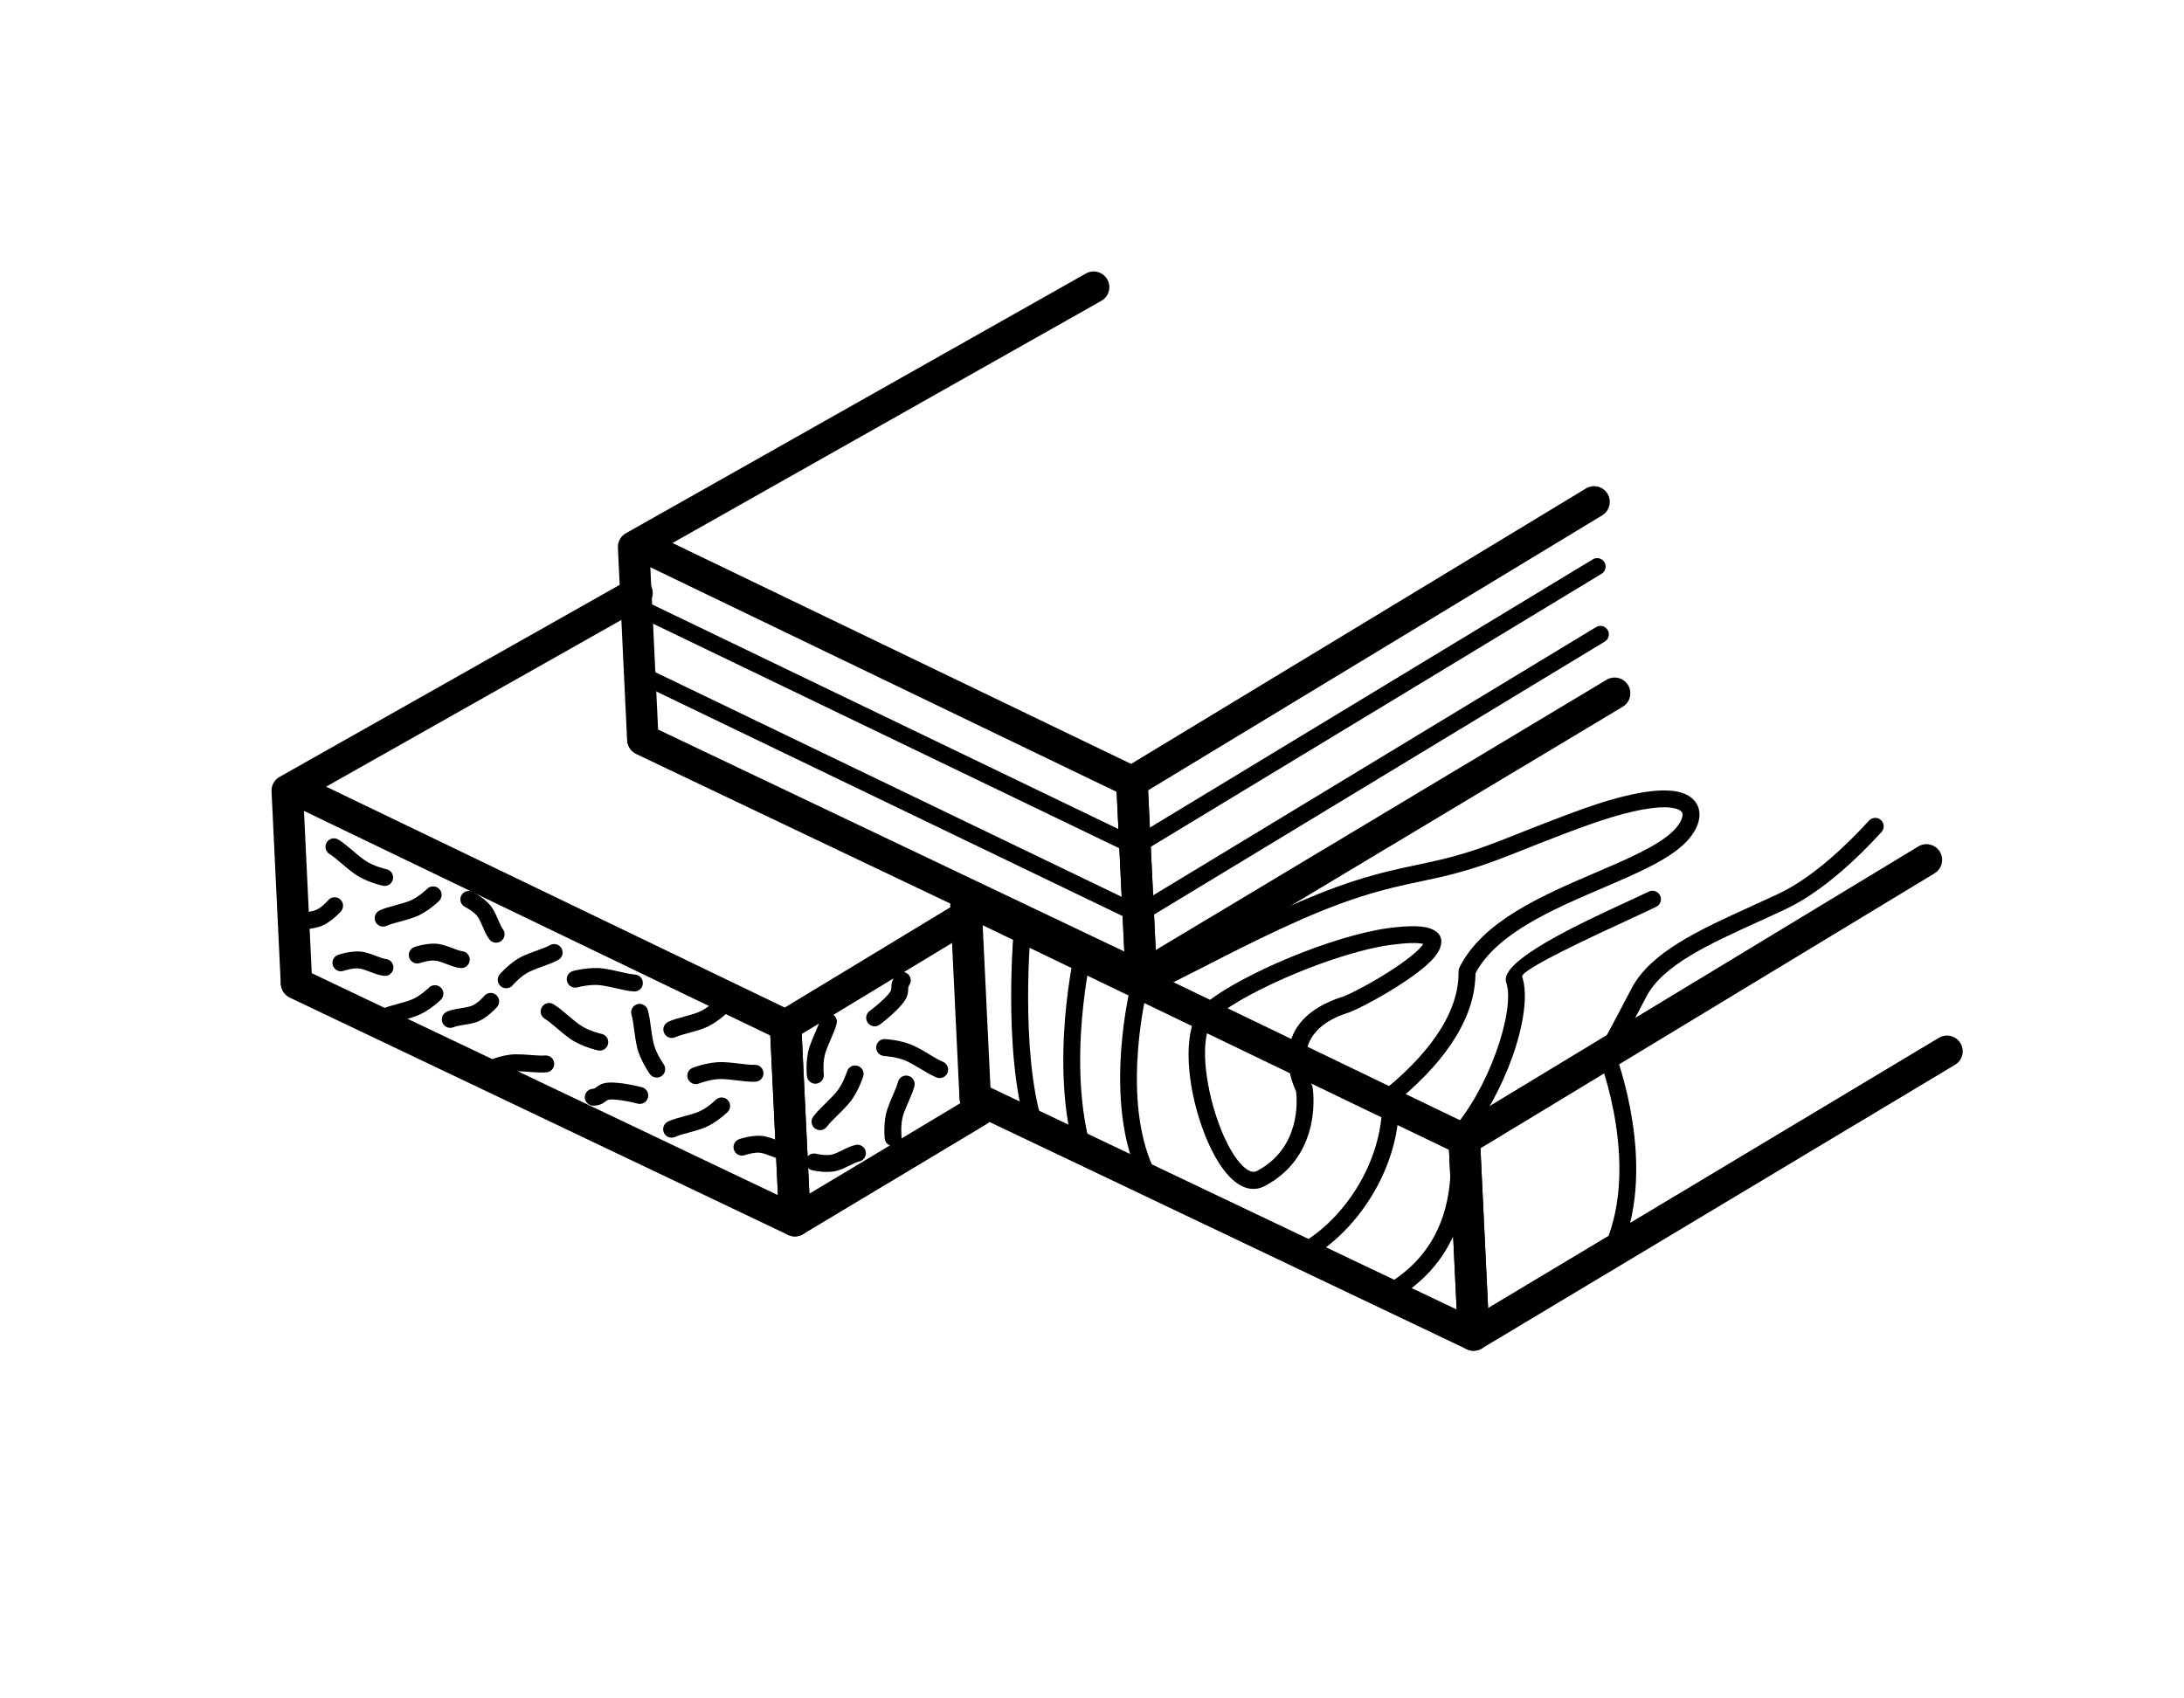 <svg
   xmlns:dc="http://purl.org/dc/elements/1.1/"
   xmlns:cc="http://creativecommons.org/ns#"
   xmlns:rdf="http://www.w3.org/1999/02/22-rdf-syntax-ns#"
   xmlns:svg="http://www.w3.org/2000/svg"
   xmlns="http://www.w3.org/2000/svg"
   viewBox="0 0 255.118 198.425"
   id="svg86"
   height="198.425"
   width="255.118"
   version="1.1">
  <defs
     id="defs90" />
  <path
     id="path2"
     style="fill:#000000;fill-rule:evenodd"
     d="m 49.05,112.514 c -0.518,0.171 -1.077,-0.11 -1.248,-0.628 -0.171,-0.518 0.11,-1.077 0.628,-1.248 0.005,-0.001 1.736,-0.61 3.052,-0.306 0.559,0.129 1.018,0.305 1.445,0.468 0.407,0.156 0.779,0.298 1.062,0.329 0.544,0.058 0.937,0.545 0.88,1.089 -0.058,0.544 -0.545,0.937 -1.089,0.88 -0.553,-0.061 -1.034,-0.245 -1.558,-0.445 -0.375,-0.143 -0.779,-0.298 -1.181,-0.391 -0.761,-0.176 -1.987,0.251 -1.99,0.252 z" />
  <path
     id="path4"
     style="fill:#000000;fill-rule:evenodd"
     d="m 34.105,94.063 c -0.914,-0.441 -1.298,-1.54 -0.857,-2.454 0.441,-0.914 1.54,-1.298 2.454,-0.857 l 56.861,27.394 c 0.647,0.312 1.028,0.953 1.039,1.626 l 1.089,22.756 c 0.048,1.014 -0.735,1.874 -1.749,1.922 -0.313,0.015 -0.612,-0.05 -0.876,-0.176 l -0.002,0.003 -58.206,-27.718 c -0.918,-0.437 -1.308,-1.536 -0.871,-2.454 0.437,-0.918 1.536,-1.308 2.454,-0.871 l 55.432,26.397 -0.892,-18.648 z" />
  <path
     id="path6"
     style="fill:#000000;fill-rule:evenodd"
     d="m 111.233,105.865 c 0.866,-0.525 1.994,-0.247 2.519,0.619 0.525,0.866 0.247,1.994 -0.619,2.519 l -19.481,11.8 0.893,18.658 18.813,-11.279 c 0.871,-0.52 1.999,-0.237 2.519,0.634 0.52,0.871 0.237,1.999 -0.633,2.519 l -21.391,12.825 c -0.263,0.17 -0.574,0.275 -0.91,0.291 -1.014,0.048 -1.874,-0.735 -1.922,-1.749 l -1.092,-22.813 0.003,-2e-4 c -0.03,-0.65 0.287,-1.295 0.882,-1.655 z" />
  <path
     id="path8"
     style="fill:#000000;fill-rule:evenodd"
     d="m 54.322,105.957 c -0.488,-0.244 -0.686,-0.838 -0.442,-1.325 0.244,-0.488 0.838,-0.686 1.325,-0.442 0.005,0.002 1.663,0.836 2.36,1.995 0.291,0.484 0.485,0.939 0.665,1.362 0.17,0.398 0.326,0.764 0.505,0.995 0.334,0.432 0.254,1.054 -0.178,1.387 -0.432,0.334 -1.054,0.254 -1.387,-0.178 -0.336,-0.434 -0.539,-0.91 -0.761,-1.429 -0.156,-0.367 -0.325,-0.761 -0.541,-1.122 -0.402,-0.668 -1.543,-1.242 -1.546,-1.243 z" />
  <path
     id="path10"
     style="fill:#000000;fill-rule:evenodd"
     d="m 56.562,116.362 c 0.349,-0.419 0.972,-0.477 1.391,-0.128 0.419,0.349 0.477,0.972 0.128,1.392 -0.003,0.004 -1.226,1.421 -2.517,1.815 -0.54,0.165 -1.029,0.243 -1.483,0.315 -0.426,0.068 -0.816,0.13 -1.088,0.25 -0.501,0.218 -1.084,-0.011 -1.302,-0.511 -0.218,-0.501 0.011,-1.084 0.511,-1.302 0.497,-0.218 1.01,-0.3 1.569,-0.389 0.393,-0.062 0.816,-0.13 1.22,-0.253 0.748,-0.228 1.57,-1.185 1.572,-1.188 z" />
  <path
     id="path12"
     style="fill:#000000;fill-rule:evenodd"
     d="m 70.28,120.791 c 0.533,0.118 0.869,0.645 0.752,1.178 -0.118,0.533 -0.645,0.869 -1.178,0.752 -0.005,-0.001 -1.945,-0.421 -3.296,-1.387 -0.019,-0.013 -0.037,-0.028 -0.054,-0.042 -0.568,-0.41 -1.052,-0.822 -1.504,-1.207 -0.501,-0.426 -0.96,-0.816 -1.373,-1.067 -0.466,-0.285 -0.614,-0.894 -0.329,-1.36 0.285,-0.466 0.894,-0.614 1.36,-0.329 0.55,0.335 1.062,0.77 1.621,1.246 0.43,0.366 0.892,0.758 1.382,1.113 l 0.053,0.035 c 1.029,0.737 2.563,1.069 2.567,1.07 z" />
  <path
     id="path14"
     style="fill:#000000;fill-rule:evenodd"
     d="m 83.595,128.507 c 0.387,-0.387 1.016,-0.387 1.403,0 0.387,0.387 0.387,1.016 0,1.403 -0.004,0.004 -1.364,1.347 -2.842,1.891 -0.631,0.233 -1.227,0.393 -1.782,0.542 -0.579,0.156 -1.109,0.299 -1.506,0.482 -0.496,0.229 -1.085,0.012 -1.314,-0.484 -0.229,-0.496 -0.012,-1.085 0.484,-1.314 0.556,-0.256 1.163,-0.42 1.824,-0.598 0.513,-0.138 1.065,-0.287 1.611,-0.488 1.067,-0.393 2.118,-1.431 2.121,-1.434 z" />
  <path
     id="path16"
     style="fill:#000000;fill-rule:evenodd"
     d="m 81.652,126.586 c -0.505,0.207 -1.083,-0.034 -1.291,-0.539 -0.207,-0.505 0.034,-1.083 0.539,-1.291 0.005,-0.002 1.869,-0.727 3.533,-0.666 0.75,0.028 1.392,0.106 1.99,0.178 0.66,0.08 1.264,0.153 1.736,0.136 0.546,-0.019 1.004,0.408 1.023,0.953 0.019,0.546 -0.408,1.004 -0.953,1.023 -0.656,0.024 -1.317,-0.056 -2.038,-0.143 -0.59,-0.071 -1.226,-0.148 -1.828,-0.17 -1.26,-0.046 -2.708,0.518 -2.712,0.519 z" />
  <path
     id="path18"
     style="fill:#000000;fill-rule:evenodd"
     d="m 77.514,124.319 c 0.323,0.441 0.228,1.06 -0.213,1.383 -0.441,0.323 -1.06,0.228 -1.383,-0.213 -0.003,-0.005 -1.169,-1.622 -1.526,-3.251 -0.147,-0.67 -0.237,-1.346 -0.321,-1.974 -0.085,-0.641 -0.164,-1.228 -0.306,-1.706 -0.156,-0.524 0.142,-1.076 0.667,-1.232 0.524,-0.156 1.076,0.142 1.232,0.667 0.179,0.602 0.27,1.278 0.368,2.016 0.074,0.559 0.155,1.159 0.298,1.812 0.27,1.23 1.182,2.496 1.184,2.499 z" />
  <path
     id="path20"
     style="fill:#000000;fill-rule:evenodd"
     d="m 57.744,125.79 c -0.494,0.231 -1.083,0.018 -1.314,-0.476 -0.231,-0.494 -0.018,-1.083 0.476,-1.314 0.005,-0.002 1.663,-0.803 3.26,-0.82 0.705,-0.008 1.316,0.038 1.885,0.081 0.62,0.047 1.187,0.09 1.615,0.052 0.544,-0.047 1.023,0.355 1.07,0.899 0.047,0.544 -0.355,1.023 -0.899,1.07 -0.619,0.055 -1.247,0.007 -1.933,-0.044 -0.558,-0.042 -1.158,-0.088 -1.722,-0.081 -1.146,0.013 -2.434,0.633 -2.438,0.634 z" />
  <path
     id="path22"
     style="fill:#000000;fill-rule:evenodd"
     d="m 75.012,127.034 c 0.524,0.154 0.825,0.704 0.671,1.228 -0.154,0.524 -0.704,0.825 -1.228,0.671 -0.004,-0.001 -1.587,-0.432 -2.932,-0.482 -0.456,-0.017 -0.598,0.09 -0.732,0.191 -0.343,0.259 -0.673,0.509 -1.457,0.537 -0.546,0.019 -1.004,-0.408 -1.023,-0.953 -0.019,-0.546 0.408,-1.004 0.953,-1.023 0.152,-0.005 0.241,-0.073 0.333,-0.142 0.406,-0.306 0.833,-0.63 1.995,-0.587 1.58,0.058 3.415,0.558 3.42,0.559 z" />
  <path
     id="path24"
     style="fill:#000000;fill-rule:evenodd"
     d="m 83.617,116.858 c 0.387,-0.387 1.016,-0.387 1.403,0 0.387,0.387 0.387,1.016 0,1.403 -0.004,0.004 -1.364,1.347 -2.842,1.891 -0.632,0.233 -1.228,0.393 -1.782,0.543 -0.579,0.156 -1.109,0.299 -1.506,0.481 -0.496,0.229 -1.085,0.012 -1.314,-0.484 -0.229,-0.496 -0.012,-1.085 0.484,-1.314 0.557,-0.256 1.162,-0.419 1.823,-0.598 0.514,-0.138 1.066,-0.287 1.612,-0.488 1.067,-0.393 2.118,-1.431 2.121,-1.434 z" />
  <path
     id="path26"
     style="fill:#000000;fill-rule:evenodd"
     d="m 86.981,134.961 c -0.518,0.171 -1.077,-0.11 -1.248,-0.628 -0.171,-0.518 0.11,-1.077 0.628,-1.248 0.005,-0.001 1.736,-0.61 3.052,-0.306 0.558,0.129 1.018,0.305 1.444,0.468 0.407,0.156 0.779,0.298 1.063,0.329 0.544,0.058 0.937,0.545 0.88,1.089 -0.058,0.544 -0.545,0.938 -1.089,0.88 -0.553,-0.061 -1.034,-0.245 -1.559,-0.445 -0.375,-0.143 -0.779,-0.298 -1.181,-0.391 -0.761,-0.176 -1.987,0.251 -1.99,0.252 z" />
  <path
     id="path28"
     style="fill:#000000;fill-rule:evenodd"
     d="m 45.145,101.553 c 0.533,0.118 0.869,0.645 0.752,1.178 -0.118,0.533 -0.645,0.869 -1.178,0.752 -0.005,-0.001 -1.945,-0.42 -3.296,-1.387 -0.568,-0.406 -1.082,-0.843 -1.559,-1.25 -0.501,-0.426 -0.96,-0.816 -1.372,-1.067 -0.466,-0.285 -0.614,-0.894 -0.329,-1.36 0.284,-0.466 0.894,-0.614 1.36,-0.329 0.55,0.336 1.062,0.77 1.62,1.245 0.434,0.369 0.902,0.767 1.435,1.149 1.029,0.737 2.563,1.068 2.567,1.069 z" />
  <path
     id="path30"
     style="fill:#000000;fill-rule:evenodd"
     d="m 49.897,103.847 c 0.387,-0.387 1.016,-0.387 1.403,0 0.387,0.387 0.387,1.016 0,1.403 -0.004,0.004 -1.364,1.347 -2.842,1.891 -0.632,0.232 -1.228,0.393 -1.782,0.542 -0.579,0.156 -1.109,0.299 -1.506,0.481 -0.496,0.229 -1.085,0.012 -1.314,-0.484 -0.229,-0.496 -0.012,-1.085 0.484,-1.314 0.556,-0.256 1.162,-0.42 1.824,-0.598 0.513,-0.138 1.066,-0.287 1.611,-0.488 1.067,-0.393 2.118,-1.431 2.121,-1.434 z" />
  <path
     id="path32"
     style="fill:#000000;fill-rule:evenodd"
     d="m 50.101,115.391 c 0.387,-0.387 1.016,-0.387 1.403,0 0.387,0.387 0.387,1.016 0,1.403 -0.004,0.004 -1.364,1.347 -2.842,1.891 -0.631,0.233 -1.228,0.393 -1.782,0.543 -0.579,0.156 -1.109,0.299 -1.506,0.481 -0.496,0.229 -1.085,0.012 -1.314,-0.484 -0.229,-0.496 -0.012,-1.085 0.484,-1.314 0.556,-0.256 1.163,-0.419 1.824,-0.598 0.513,-0.138 1.066,-0.287 1.611,-0.488 1.067,-0.393 2.118,-1.431 2.121,-1.434 z" />
  <path
     id="path34"
     style="fill:#000000;fill-rule:evenodd"
     d="m 40.132,113.427 c -0.518,0.171 -1.077,-0.11 -1.248,-0.628 -0.171,-0.518 0.11,-1.077 0.628,-1.248 0.005,-0.001 1.736,-0.61 3.052,-0.306 0.559,0.129 1.018,0.305 1.445,0.468 0.406,0.155 0.777,0.297 1.066,0.329 0.544,0.06 0.936,0.549 0.876,1.093 -0.06,0.544 -0.549,0.936 -1.093,0.876 -0.548,-0.06 -1.029,-0.245 -1.554,-0.445 -0.375,-0.143 -0.779,-0.298 -1.181,-0.391 -0.761,-0.176 -1.987,0.251 -1.99,0.252 z" />
  <path
     id="path36"
     style="fill:#000000;fill-rule:evenodd"
     d="m 38.328,105.183 c 0.349,-0.419 0.972,-0.477 1.392,-0.128 0.419,0.349 0.477,0.972 0.128,1.391 -0.003,0.004 -1.226,1.421 -2.518,1.815 -0.54,0.165 -1.029,0.243 -1.483,0.315 -0.426,0.068 -0.816,0.13 -1.088,0.25 -0.501,0.218 -1.084,-0.011 -1.302,-0.511 -0.218,-0.501 0.011,-1.084 0.511,-1.302 0.497,-0.218 1.009,-0.3 1.569,-0.389 0.393,-0.062 0.816,-0.13 1.22,-0.253 0.748,-0.228 1.57,-1.185 1.572,-1.188 z" />
  <path
     id="path38"
     style="fill:#000000;fill-rule:evenodd"
     d="m 96.226,125.509 c 0.062,0.544 -0.329,1.035 -0.872,1.097 -0.544,0.062 -1.035,-0.329 -1.097,-0.872 -6e-4,-0.005 -0.2,-1.906 0.297,-3.399 0.217,-0.654 0.462,-1.213 0.688,-1.733 0.238,-0.547 0.457,-1.048 0.563,-1.478 0.13,-0.531 0.667,-0.855 1.198,-0.725 0.531,0.13 0.855,0.667 0.725,1.198 -0.145,0.589 -0.397,1.166 -0.672,1.796 -0.215,0.494 -0.447,1.026 -0.625,1.562 -0.36,1.081 -0.204,2.55 -0.204,2.554 z" />
  <path
     id="path40"
     style="fill:#000000;fill-rule:evenodd"
     d="m 98.941,125.19 c 0.154,-0.524 0.704,-0.825 1.228,-0.671 0.524,0.154 0.825,0.704 0.671,1.229 -0.001,0.005 -0.598,1.913 -1.688,3.178 -0.468,0.543 -0.942,1.008 -1.382,1.441 -0.468,0.46 -0.897,0.88 -1.186,1.271 -0.325,0.439 -0.945,0.531 -1.384,0.205 -0.439,-0.325 -0.531,-0.945 -0.205,-1.384 0.382,-0.516 0.863,-0.988 1.388,-1.503 0.413,-0.406 0.858,-0.843 1.273,-1.325 0.82,-0.952 1.284,-2.437 1.285,-2.441 z" />
  <path
     id="path42"
     style="fill:#000000;fill-rule:evenodd"
     d="m 103.283,123.374 c -0.546,-0.03 -0.964,-0.497 -0.934,-1.042 0.03,-0.546 0.497,-0.964 1.042,-0.934 0.005,2e-4 1.979,0.099 3.476,0.837 0.657,0.324 1.221,0.663 1.745,0.979 l 0.052,0.034 c 0.539,0.324 1.034,0.619 1.469,0.795 0.507,0.203 0.753,0.779 0.55,1.287 -0.203,0.507 -0.78,0.753 -1.287,0.55 -0.578,-0.234 -1.141,-0.569 -1.753,-0.937 l -0.056,-0.031 c -0.502,-0.302 -1.041,-0.627 -1.598,-0.901 -1.128,-0.556 -2.704,-0.636 -2.708,-0.636 z" />
  <path
     id="path44"
     style="fill:#000000;fill-rule:evenodd"
     d="m 102.754,119.713 c -0.441,0.323 -1.06,0.228 -1.383,-0.213 -0.323,-0.441 -0.228,-1.06 0.213,-1.383 0.004,-0.003 1.346,-0.983 2.226,-2.005 0.298,-0.346 0.303,-0.52 0.307,-0.684 0.012,-0.434 0.023,-0.851 0.487,-1.478 0.325,-0.439 0.945,-0.531 1.384,-0.205 0.439,0.325 0.531,0.945 0.205,1.384 -0.094,0.126 -0.097,0.234 -0.1,0.346 -0.014,0.512 -0.029,1.051 -0.787,1.932 -1.03,1.195 -2.548,2.304 -2.552,2.307 z" />
  <path
     id="path46"
     style="fill:#000000;fill-rule:evenodd"
     d="m 105.313,132.798 c 0.062,0.544 -0.329,1.035 -0.872,1.097 -0.544,0.062 -1.035,-0.329 -1.097,-0.872 -6e-4,-0.005 -0.2,-1.906 0.297,-3.399 0.218,-0.654 0.462,-1.213 0.688,-1.732 0.238,-0.547 0.457,-1.049 0.563,-1.479 0.13,-0.531 0.667,-0.855 1.198,-0.725 0.531,0.13 0.855,0.667 0.725,1.198 -0.145,0.589 -0.398,1.166 -0.672,1.797 -0.215,0.494 -0.447,1.025 -0.626,1.562 -0.36,1.081 -0.204,2.55 -0.204,2.554 z" />
  <path
     id="path48"
     style="fill:#000000;fill-rule:evenodd"
     d="m 94.849,136.717 c -0.531,-0.133 -0.854,-0.671 -0.721,-1.202 0.133,-0.531 0.671,-0.854 1.202,-0.721 0.003,8e-4 1.245,0.307 1.982,0.06 0.399,-0.133 0.784,-0.325 1.142,-0.502 0.504,-0.251 0.967,-0.48 1.504,-0.592 0.535,-0.111 1.059,0.232 1.17,0.767 0.111,0.535 -0.232,1.059 -0.767,1.17 -0.287,0.06 -0.642,0.236 -1.031,0.429 -0.411,0.204 -0.854,0.424 -1.39,0.603 -1.286,0.43 -3.086,-0.013 -3.091,-0.014 z" />
  <path
     id="path50"
     style="fill:#000000;fill-rule:evenodd"
     d="m 36.464,114.703 c 0.048,1.014 -0.735,1.874 -1.749,1.922 -1.014,0.048 -1.874,-0.735 -1.922,-1.749 L 31.72,92.451 C 31.684,91.691 32.116,91.016 32.762,90.707 L 73.514,67.692 c 0.882,-0.497 2.001,-0.184 2.498,0.698 0.497,0.882 0.184,2.001 -0.698,2.498 L 35.444,93.404 Z" />
  <path
     id="path52"
     style="fill:#000000;fill-rule:evenodd"
     d="m 59.887,115.109 c -0.353,0.417 -0.978,0.469 -1.395,0.116 -0.417,-0.353 -0.469,-0.978 -0.116,-1.395 0.003,-0.004 1.252,-1.458 2.678,-2.12 0.585,-0.272 1.178,-0.485 1.73,-0.684 0.565,-0.203 1.082,-0.39 1.464,-0.605 0.475,-0.267 1.077,-0.099 1.345,0.376 0.267,0.475 0.099,1.077 -0.376,1.345 -0.532,0.3 -1.122,0.512 -1.766,0.744 -0.489,0.176 -1.014,0.365 -1.567,0.622 -1.034,0.48 -1.993,1.598 -1.996,1.601 z" />
  <path
     id="path54"
     style="fill:#000000;fill-rule:evenodd"
     d="m 67.457,115.352 c -0.526,0.145 -1.071,-0.163 -1.217,-0.69 -0.145,-0.526 0.163,-1.071 0.69,-1.217 0.005,-0.001 1.924,-0.524 3.571,-0.289 0.705,0.101 1.356,0.251 1.962,0.389 0.637,0.146 1.221,0.28 1.707,0.313 0.546,0.036 0.959,0.508 0.922,1.054 -0.036,0.546 -0.508,0.959 -1.054,0.922 -0.639,-0.044 -1.298,-0.195 -2.017,-0.36 -0.561,-0.129 -1.165,-0.267 -1.799,-0.358 -1.25,-0.179 -2.76,0.233 -2.764,0.234 z" />
  <path
     id="path56"
     style="fill:#000000;fill-rule:evenodd"
     d="m 113.387,107.421 c -0.914,-0.441 -1.298,-1.54 -0.857,-2.454 0.441,-0.914 1.54,-1.298 2.454,-0.857 l 56.861,27.394 c 0.647,0.312 1.028,0.953 1.039,1.626 l 1.089,22.756 c 0.048,1.014 -0.735,1.874 -1.749,1.922 -0.313,0.015 -0.612,-0.05 -0.876,-0.176 l -0.002,0.003 -58.206,-27.718 c -0.918,-0.437 -1.308,-1.536 -0.871,-2.454 0.437,-0.918 1.536,-1.308 2.454,-0.871 l 55.432,26.397 -0.892,-18.648 z" />
  <path
     id="path58"
     style="fill:#000000;fill-rule:evenodd"
     d="m 224.082,98.892 c 0.866,-0.525 1.994,-0.247 2.519,0.619 0.525,0.866 0.247,1.994 -0.619,2.519 l -53.048,32.13 0.893,18.658 52.662,-31.572 c 0.871,-0.52 1.999,-0.237 2.519,0.634 0.52,0.871 0.237,1.999 -0.634,2.519 l -55.24,33.118 c -0.263,0.17 -0.574,0.275 -0.91,0.291 -1.014,0.048 -1.874,-0.735 -1.922,-1.749 l -1.092,-22.813 0.003,-3e-4 c -0.03,-0.65 0.287,-1.295 0.882,-1.655 z" />
  <path
     id="path60"
     style="fill:#000000;fill-rule:evenodd"
     d="m 115.746,128.061 c 0.048,1.014 -0.735,1.874 -1.749,1.922 -1.014,0.048 -1.874,-0.735 -1.922,-1.749 l -1.073,-22.425 c -0.048,-1.014 0.735,-1.874 1.749,-1.922 1.014,-0.048 1.874,0.735 1.922,1.749 z" />
  <path
     id="path62"
     style="fill:#000000;fill-rule:evenodd"
     d="m 153.366,146.771 c -0.466,0.285 -1.075,0.137 -1.36,-0.329 -0.285,-0.466 -0.137,-1.075 0.329,-1.36 2.662,-1.625 5.119,-4.271 6.812,-7.435 1.546,-2.889 2.449,-6.202 2.282,-9.552 -0.016,-0.338 0.14,-0.645 0.392,-0.836 3.038,-2.498 5.143,-4.871 6.506,-7.091 1.493,-2.432 2.088,-4.669 2.049,-6.676 -0.003,-0.163 0.034,-0.317 0.102,-0.453 l -0.001,-6e-4 c 2.701,-5.43 9.716,-8.436 15.931,-11.099 3.782,-1.62 7.254,-3.108 9.034,-4.847 0.583,-0.57 0.99,-1.195 1.083,-1.728 0.036,-0.205 0.018,-0.381 -0.07,-0.502 -0.121,-0.168 -0.378,-0.313 -0.802,-0.415 -1.286,-0.309 -3.598,-0.105 -7.347,1.017 -3.062,0.916 -7.483,2.673 -11.779,4.38 L 176.385,99.9 c -4.703,1.868 -7.521,2.463 -10.461,3.083 -2.017,0.425 -4.095,0.864 -6.936,1.764 -6.068,1.924 -12.812,5.372 -18.421,8.239 -2.522,1.289 -4.82,2.463 -6.726,3.334 -0.554,2.57 -2.909,15.097 2.096,22.243 0.312,0.447 0.203,1.063 -0.244,1.376 -0.447,0.312 -1.063,0.203 -1.376,-0.244 -5.931,-8.469 -2.508,-23.389 -2.302,-24.261 0.059,-0.306 0.262,-0.579 0.568,-0.716 1.975,-0.879 4.401,-2.12 7.085,-3.492 5.692,-2.91 12.537,-6.409 18.723,-8.37 2.894,-0.917 5.043,-1.371 7.13,-1.811 2.862,-0.604 5.606,-1.182 10.136,-2.982 l 0.141,-0.056 c 4.365,-1.734 8.856,-3.519 11.941,-4.442 4.112,-1.231 6.776,-1.423 8.37,-1.04 0.925,0.222 1.559,0.64 1.949,1.183 0.425,0.59 0.543,1.276 0.418,1.99 -0.165,0.95 -0.786,1.964 -1.656,2.813 -2.042,1.995 -5.679,3.553 -9.639,5.25 -5.817,2.492 -12.371,5.301 -14.829,9.954 -0.006,2.297 -0.695,4.808 -2.338,7.484 -1.419,2.311 -3.557,4.755 -6.593,7.299 0.078,3.551 -0.903,7.035 -2.532,10.079 -1.86,3.477 -4.575,6.394 -7.525,8.194 z" />
  <path
     id="path64"
     style="fill:#000000;fill-rule:evenodd"
     d="m 163.182,151.665 c -0.466,0.285 -1.075,0.137 -1.36,-0.329 -0.285,-0.466 -0.137,-1.075 0.329,-1.36 3.203,-1.954 5.164,-4.519 6.235,-7.427 1.089,-2.956 1.275,-6.291 0.919,-9.723 -0.03,-0.291 0.07,-0.566 0.253,-0.767 l -6e-4,-6e-4 c 2.149,-2.355 4.006,-5.804 5.201,-9.121 1.217,-3.377 1.748,-6.547 1.184,-8.164 -0.87,-2.496 8.716,-6.925 14.096,-9.41 1.084,-0.501 1.989,-0.919 2.551,-1.196 0.49,-0.242 1.084,-0.041 1.325,0.45 0.242,0.49 0.041,1.084 -0.45,1.325 -0.619,0.305 -1.519,0.721 -2.598,1.22 -4.794,2.215 -13.336,6.161 -13.057,6.961 0.714,2.047 0.166,5.713 -1.192,9.482 -1.222,3.393 -3.105,6.928 -5.301,9.457 0.325,3.559 0.084,7.034 -1.071,10.17 -1.219,3.311 -3.441,6.224 -7.065,8.435 z M 125.633,110.687 c 0.124,-0.533 0.657,-0.864 1.19,-0.74 0.533,0.124 0.864,0.657 0.74,1.19 -0.009,0.038 -3.124,13.141 0.017,23.481 0.158,0.522 -0.137,1.074 -0.659,1.232 -0.522,0.158 -1.074,-0.137 -1.232,-0.659 -3.299,-10.862 -0.064,-24.465 -0.055,-24.504 z" />
  <path
     id="path66"
     style="fill:#000000;fill-rule:evenodd"
     d="m 118.452,108.211 c 0.047,-0.546 0.528,-0.95 1.073,-0.903 0.546,0.047 0.95,0.528 0.903,1.073 -0.003,0.041 -1.331,14.211 1.353,22.869 0.161,0.522 -0.133,1.076 -0.655,1.236 -0.522,0.16 -1.076,-0.133 -1.236,-0.655 -2.805,-9.046 -1.442,-23.579 -1.439,-23.62 z" />
  <path
     id="path68"
     style="fill:#000000;fill-rule:evenodd"
     d="m 146.838,136.801 c 5.152,-2.732 4.679,-8.347 4.557,-9.309 -0.556,-1.151 -3.551,-8.241 5.571,-11.088 1.558,-0.611 6.001,-3.053 8.285,-5.054 0.464,-0.406 0.817,-0.771 0.999,-1.06 -0.618,-0.173 -1.84,-0.161 -3.87,0.113 -3.003,0.413 -7.059,1.683 -10.88,3.259 -3.871,1.597 -7.472,3.496 -9.454,5.119 -1.78,1.458 -1.532,6.102 -0.36,10.367 0.45,1.636 1.045,3.21 1.726,4.531 0.647,1.255 1.355,2.254 2.066,2.814 0.488,0.385 0.957,0.523 1.36,0.309 z m 6.49,-9.769 c 0.004,0.022 1.339,7.858 -5.568,11.521 -1.194,0.634 -2.387,0.379 -3.507,-0.503 -0.941,-0.741 -1.83,-1.968 -2.601,-3.465 -0.738,-1.431 -1.383,-3.14 -1.872,-4.918 -1.349,-4.909 -1.444,-10.41 1.011,-12.421 2.124,-1.739 5.914,-3.746 9.958,-5.414 3.96,-1.633 8.194,-2.954 11.368,-3.39 2.607,-0.352 4.204,-0.281 5.058,0.074 1.155,0.48 1.411,1.282 1.021,2.287 l -0.023,0.06 c -0.251,0.613 -0.837,1.289 -1.62,1.975 -2.441,2.139 -7.193,4.75 -8.867,5.409 -0.032,0.014 -0.065,0.025 -0.099,0.036 -7.672,2.373 -4.369,8.43 -4.36,8.447 l -3e-4,3e-4 c 0.049,0.092 0.083,0.193 0.101,0.302 z" />
  <path
     id="path70"
     style="fill:#000000;fill-rule:evenodd"
     d="m 218.325,95.874 c 0.368,-0.402 0.993,-0.43 1.395,-0.062 0.402,0.368 0.43,0.993 0.062,1.395 -1.34,1.467 -3.051,3.204 -4.95,4.817 -1.93,1.639 -4.07,3.167 -6.252,4.194 -1.224,0.576 -2.212,1.026 -3.184,1.468 -5.777,2.628 -11.161,5.079 -13.063,8.729 -1.81,3.474 -3.111,5.871 -3.6,6.767 0.885,2.461 4.904,14.809 0.033,24.159 -0.252,0.486 -0.851,0.675 -1.337,0.423 -0.486,-0.252 -0.675,-0.851 -0.423,-1.337 5.01,-9.617 -0.266,-22.925 -0.281,-22.963 l 6e-4,-3e-4 c -0.102,-0.261 -0.093,-0.563 0.05,-0.829 0.004,-0.007 1.273,-2.285 3.799,-7.134 2.219,-4.26 7.902,-6.846 14.001,-9.621 1.129,-0.514 2.268,-1.032 3.161,-1.452 2.006,-0.945 4.004,-2.374 5.818,-3.915 1.846,-1.568 3.49,-3.237 4.772,-4.639 z" />
  <path
     id="path72"
     style="fill:#000000;fill-rule:evenodd"
     d="m 74.563,65.596 c -0.914,-0.441 -1.298,-1.54 -0.857,-2.454 0.441,-0.914 1.54,-1.298 2.454,-0.857 l 56.861,27.394 c 0.647,0.312 1.028,0.953 1.039,1.626 l 1.089,22.756 c 0.048,1.014 -0.735,1.874 -1.749,1.922 -0.313,0.015 -0.612,-0.05 -0.876,-0.176 l -0.002,0.003 -58.206,-27.718 c -0.918,-0.437 -1.308,-1.536 -0.871,-2.454 0.437,-0.918 1.536,-1.308 2.454,-0.871 l 55.432,26.397 -0.892,-18.648 z" />
  <path
     id="path74"
     style="fill:#000000;fill-rule:evenodd"
     d="m 185.259,57.067 c 0.866,-0.525 1.994,-0.247 2.519,0.619 0.525,0.866 0.247,1.994 -0.619,2.519 l -53.048,32.13 0.893,18.658 52.662,-31.572 c 0.871,-0.52 1.999,-0.237 2.519,0.633 0.52,0.871 0.237,1.999 -0.633,2.519 l -55.24,33.118 c -0.263,0.17 -0.574,0.275 -0.91,0.291 -1.014,0.048 -1.874,-0.735 -1.922,-1.749 l -1.092,-22.813 0.003,-3e-4 c -0.03,-0.65 0.287,-1.294 0.882,-1.655 z" />
  <path
     id="path76"
     style="fill:#000000;fill-rule:evenodd"
     d="m 76.922,86.236 c 0.048,1.014 -0.735,1.874 -1.749,1.922 -1.014,0.048 -1.874,-0.735 -1.922,-1.749 L 72.178,63.984 c -0.036,-0.761 0.396,-1.435 1.042,-1.745 l 53.63,-30.287 c 0.882,-0.497 2.001,-0.184 2.498,0.698 0.497,0.882 0.184,2.001 -0.698,2.498 L 75.903,64.937 Z" />
  <path
     id="path78"
     style="fill:#000000;fill-rule:evenodd"
     d="m 186.059,65.349 c 0.466,-0.282 1.074,-0.133 1.356,0.333 0.282,0.466 0.133,1.074 -0.333,1.356 l -53.985,32.698 c -0.466,0.282 -1.074,0.133 -1.356,-0.333 -0.282,-0.466 -0.133,-1.074 0.333,-1.356 z" />
  <path
     id="path80"
     style="fill:#000000;fill-rule:evenodd"
     d="m 186.438,73.266 c 0.466,-0.282 1.074,-0.133 1.356,0.333 0.282,0.466 0.133,1.074 -0.333,1.356 l -53.985,32.698 c -0.466,0.282 -1.074,0.133 -1.356,-0.333 -0.282,-0.466 -0.133,-1.074 0.333,-1.356 z" />
  <path
     id="path82"
     style="fill:#000000;fill-rule:evenodd"
     d="m 75.293,72.389 c -0.492,-0.238 -0.699,-0.83 -0.461,-1.322 0.237,-0.492 0.83,-0.699 1.322,-0.461 l 56.861,27.394 c 0.492,0.238 0.699,0.83 0.461,1.322 -0.238,0.492 -0.83,0.699 -1.322,0.461 z" />
  <path
     id="path84"
     style="fill:#000000;fill-rule:evenodd"
     d="m 75.672,80.307 c -0.492,-0.237 -0.699,-0.83 -0.461,-1.322 0.237,-0.492 0.83,-0.699 1.322,-0.461 l 56.861,27.394 c 0.492,0.237 0.699,0.83 0.461,1.322 -0.238,0.492 -0.83,0.699 -1.322,0.461 z" />
</svg>
